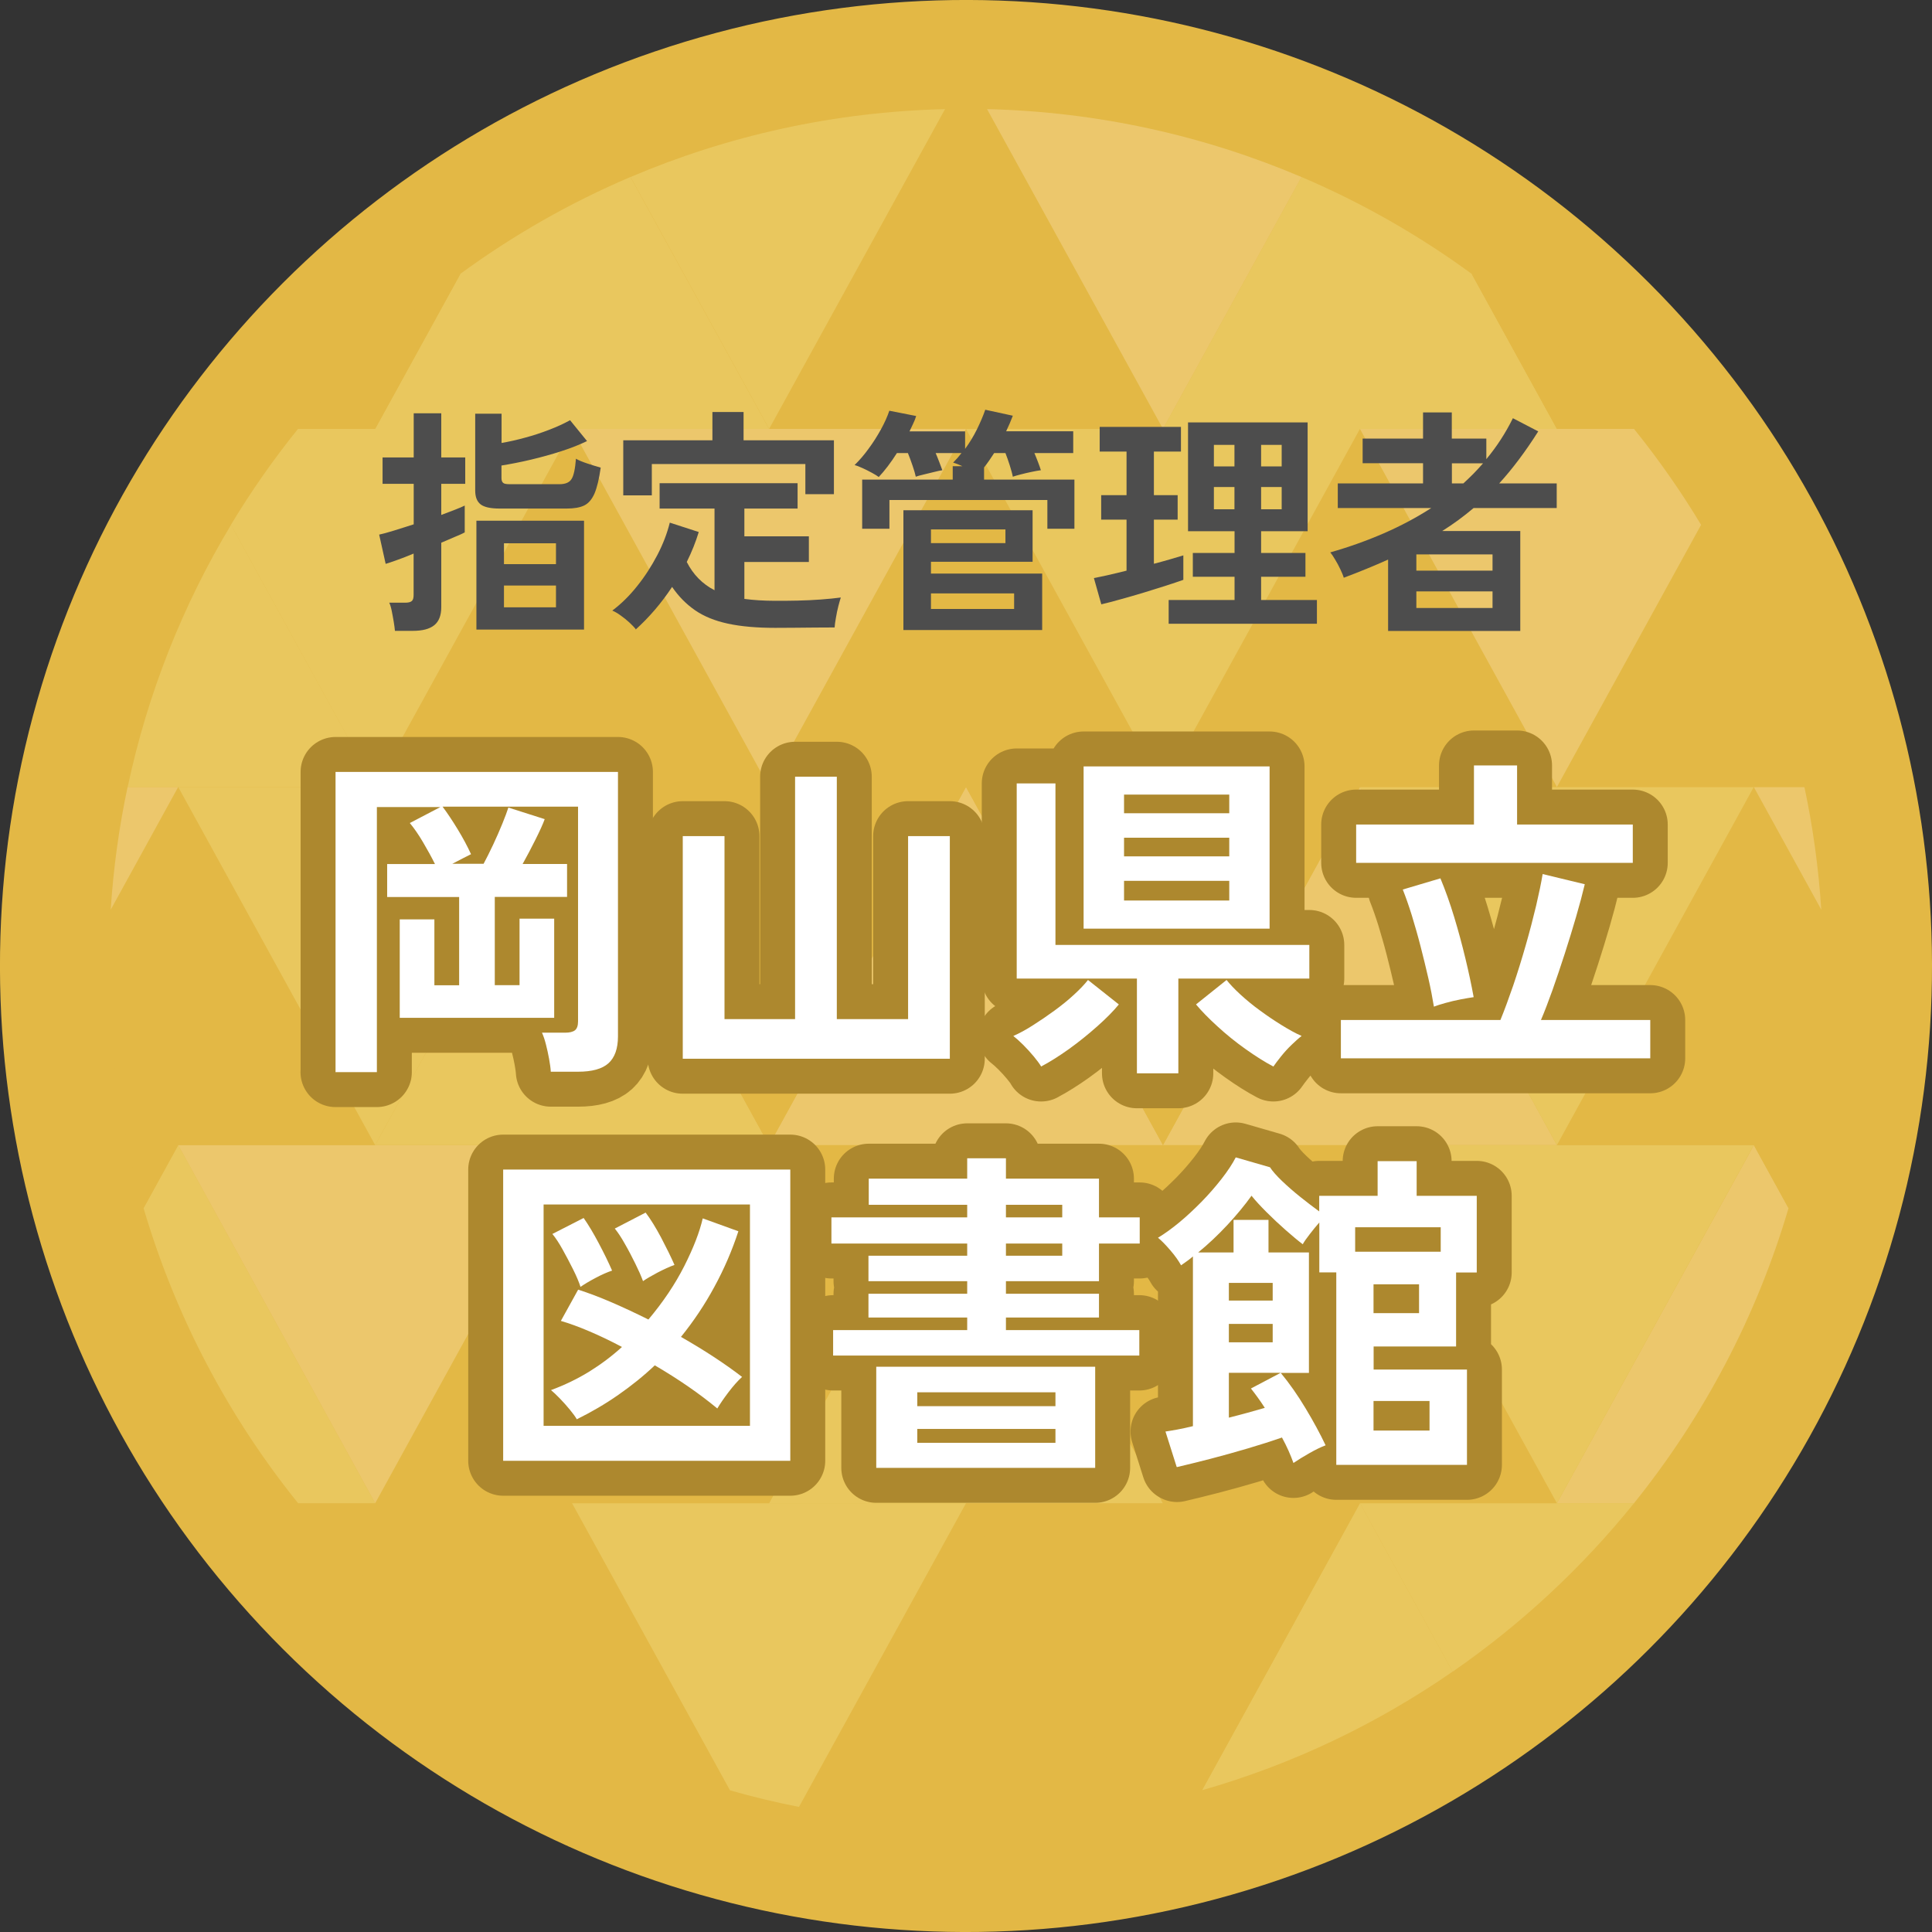 <?xml version="1.0" encoding="UTF-8"?>
<svg id="_レイヤー_2" data-name="レイヤー_2" xmlns="http://www.w3.org/2000/svg" viewBox="0 0 193.52 193.52">
  <rect x="0" y="0" width="193.52" height="193.52" fill="#333333" stroke="none"/>
  <defs>
    <style>
      .cls-1 {
        fill: #4d4d4d;
      }

      .cls-2 {
        fill: #fff;
      }

      .cls-3 {
        fill: #e3b845;
      }

      .cls-4 {
        fill: #ad882e;
        stroke: #ad882e;
        stroke-linecap: round;
        stroke-linejoin: round;
        stroke-width: 7px;
      }

      .cls-5 {
        fill: #e9c75e;
      }

      .cls-6 {
        fill: #ecc76c;
      }
    </style>
  </defs>
  <g id="_文字" data-name="文字">
    <g>
      <g>
        <circle class="cls-3" cx="96.76" cy="96.76" r="96.76" transform="translate(-40.08 96.76) rotate(-45)"/>
        <g>
          <path class="cls-3" d="M48.02,167.45c7.58,5.23,16.03,9.28,25.1,11.88l-15.82-28.76-9.28,16.88Z"/>
          <path class="cls-3" d="M80.03,180.99c5.41,1.07,11.01,1.63,16.73,1.63s11.32-.57,16.73-1.63l-16.73-30.42-16.73,30.42Z"/>
          <path class="cls-5" d="M120.4,179.32c9.07-2.59,17.53-6.64,25.1-11.88l-9.28-16.88-15.82,28.76Z"/>
          <path class="cls-3" d="M29.85,150.57c5.2,6.46,11.32,12.16,18.17,16.88l9.28-16.88h-27.45Z"/>
          <path class="cls-5" d="M57.3,150.57l15.82,28.76c2.27.65,4.57,1.2,6.91,1.66l16.73-30.42h-39.46Z"/>
          <path class="cls-3" d="M96.76,150.57l16.73,30.42c2.34-.46,4.64-1.01,6.91-1.66l15.82-28.76h-39.46Z"/>
          <path class="cls-5" d="M163.67,150.57h-27.45l9.28,16.88c6.84-4.73,12.96-10.42,18.17-16.88Z"/>
          <path class="cls-5" d="M17.85,114.7l-3.47,6.31c3.21,10.91,8.52,20.92,15.48,29.56h7.72l-19.73-35.87Z"/>
          <polygon class="cls-3" points="37.58 150.57 77.03 150.57 57.3 114.7 37.58 150.57"/>
          <polygon class="cls-5" points="77.03 150.57 116.49 150.57 96.76 114.7 77.03 150.57"/>
          <polygon class="cls-3" points="116.49 150.57 155.95 150.57 136.22 114.7 116.49 150.57"/>
          <path class="cls-6" d="M155.95,150.57h7.72c6.95-8.64,12.27-18.65,15.48-29.56l-3.47-6.31-19.73,35.87Z"/>
          <path class="cls-3" d="M12.78,114.7c.45,2.13.99,4.24,1.6,6.31l3.47-6.31h-5.06Z"/>
          <polygon class="cls-6" points="37.58 150.57 57.3 114.7 17.85 114.7 37.58 150.57"/>
          <polygon class="cls-3" points="77.03 150.57 96.76 114.7 57.3 114.7 77.03 150.57"/>
          <polygon class="cls-3" points="116.49 150.57 136.22 114.7 96.76 114.7 116.49 150.57"/>
          <polygon class="cls-5" points="136.22 114.7 155.95 150.57 175.67 114.7 136.22 114.7"/>
          <path class="cls-3" d="M175.67,114.7l3.47,6.31c.61-2.07,1.14-4.18,1.6-6.31h-5.06Z"/>
          <path class="cls-3" d="M17.85,78.83l-6.76,12.29c-.12,1.87-.19,3.75-.19,5.65,0,6.15.65,12.15,1.88,17.93h24.79l-19.73-35.87Z"/>
          <polygon class="cls-5" points="37.58 114.7 77.03 114.7 57.3 78.83 37.58 114.7"/>
          <polygon class="cls-6" points="77.03 114.7 116.49 114.7 96.76 78.83 77.03 114.7"/>
          <polygon class="cls-6" points="116.49 114.7 155.95 114.7 136.22 78.83 116.49 114.7"/>
          <path class="cls-3" d="M155.95,114.7h24.79c1.23-5.78,1.88-11.78,1.88-17.93,0-1.9-.07-3.78-.19-5.65l-6.76-12.29-19.73,35.87Z"/>
          <path class="cls-6" d="M12.78,78.83c-.85,4-1.42,8.1-1.69,12.29l6.76-12.29h-5.06Z"/>
          <polygon class="cls-5" points="37.58 114.7 57.3 78.83 17.85 78.83 37.58 114.7"/>
          <polygon class="cls-3" points="77.03 114.7 96.76 78.83 57.3 78.83 77.03 114.7"/>
          <polygon class="cls-3" points="116.49 114.7 136.22 78.83 96.76 78.83 116.49 114.7"/>
          <polygon class="cls-5" points="136.22 78.83 155.95 114.7 175.67 78.83 136.22 78.83"/>
          <path class="cls-6" d="M175.67,78.83l6.76,12.29c-.27-4.18-.84-8.29-1.69-12.29h-5.06Z"/>
          <path class="cls-5" d="M23.14,52.57c-4.81,8-8.35,16.84-10.35,26.26h24.79l-14.44-26.26Z"/>
          <polygon class="cls-3" points="37.58 78.83 77.03 78.83 57.3 42.96 37.58 78.83"/>
          <polygon class="cls-3" points="77.03 78.83 116.49 78.83 96.76 42.96 77.03 78.83"/>
          <polygon class="cls-3" points="116.49 78.83 155.95 78.83 136.22 42.96 116.49 78.83"/>
          <path class="cls-3" d="M180.74,78.83c-2-9.41-5.54-18.26-10.35-26.26l-14.44,26.26h24.79Z"/>
          <path class="cls-5" d="M57.3,42.96h-27.45c-2.45,3.04-4.7,6.25-6.72,9.61l14.44,26.26,19.73-35.87Z"/>
          <polygon class="cls-6" points="77.03 78.83 96.76 42.96 57.3 42.96 77.03 78.83"/>
          <polygon class="cls-5" points="116.49 78.83 136.22 42.96 96.76 42.96 116.49 78.83"/>
          <path class="cls-6" d="M155.95,78.83l14.44-26.26c-2.02-3.36-4.27-6.57-6.72-9.61h-27.45l19.73,35.87Z"/>
          <path class="cls-3" d="M34.6,37.54c-1.66,1.74-3.23,3.55-4.74,5.42h7.72l-2.98-5.42Z"/>
          <path class="cls-5" d="M77.03,42.96l-13.88-25.23c-6.07,2.58-11.78,5.85-17.04,9.7l-8.54,15.53h39.46Z"/>
          <path class="cls-3" d="M116.49,42.96l-17.62-32.03c-.7-.02-1.41-.03-2.11-.03s-1.41,0-2.11.03l-17.62,32.03h39.46Z"/>
          <path class="cls-5" d="M155.95,42.96l-8.54-15.53c-5.26-3.85-10.97-7.11-17.04-9.7l-13.88,25.23h39.46Z"/>
          <path class="cls-3" d="M163.67,42.96c-1.51-1.87-3.09-3.68-4.74-5.42l-2.98,5.42h7.72Z"/>
          <path class="cls-3" d="M46.12,27.43c-4.14,3.03-7.99,6.41-11.52,10.11l2.98,5.42,8.54-15.53Z"/>
          <path class="cls-5" d="M94.65,10.93c-11.15.27-21.78,2.67-31.49,6.8l13.88,25.23,17.62-32.03Z"/>
          <path class="cls-6" d="M130.36,17.73c-9.71-4.13-20.34-6.53-31.49-6.8l17.62,32.03,13.88-25.23Z"/>
          <path class="cls-3" d="M158.93,37.54c-3.53-3.7-7.39-7.08-11.52-10.11l8.54,15.53,2.98-5.42Z"/>
        </g>
      </g>
      <g>
        <path class="cls-1" d="M39.56,63.2c-.02-.24-.06-.54-.12-.91-.06-.37-.13-.73-.2-1.09-.07-.36-.16-.64-.25-.83h1.58c.32,0,.54-.05.67-.16.13-.1.19-.31.19-.61v-4.15c-.62.26-1.19.48-1.7.66-.51.18-.88.31-1.1.37l-.65-2.93c.38-.08.88-.22,1.5-.41.62-.19,1.27-.4,1.96-.62v-4.06h-3.12v-2.64h3.12v-4.42h2.76v4.42h2.4v2.64h-2.4v3.12c.51-.19.98-.37,1.39-.53.42-.16.74-.3.96-.41v2.69c-.21.11-.52.26-.95.43-.42.18-.89.38-1.4.6v6.46c0,.83-.24,1.44-.71,1.81-.47.38-1.19.56-2.15.56h-1.78ZM50.05,50.94c-.91,0-1.55-.14-1.91-.42-.36-.28-.54-.74-.54-1.38v-7.7h2.64v2.93c.74-.13,1.52-.3,2.35-.53.83-.22,1.64-.49,2.42-.79.78-.3,1.48-.62,2.09-.96l1.7,2.09c-.72.35-1.57.69-2.56,1.01-.98.32-2,.6-3.05.85-1.05.25-2.04.44-2.96.59v1.25c0,.22.05.38.16.48.1.1.32.14.66.14h4.99c.59,0,1-.17,1.21-.52.22-.34.36-1.02.44-2.03.27.16.66.32,1.18.49.51.17.94.3,1.3.4-.16,1.14-.37,2-.62,2.59-.26.59-.6.99-1.03,1.2-.43.21-1.02.31-1.75.31h-6.72ZM47.72,63.06v-10.9h10.78v10.9h-10.78ZM50.48,56.51h5.21v-2.09h-5.21v2.09ZM50.48,60.83h5.21v-2.18h-5.21v2.18Z"/>
        <path class="cls-1" d="M63.71,63.06c-.16-.21-.38-.44-.66-.7-.28-.26-.57-.49-.88-.71-.3-.22-.58-.38-.84-.49.88-.66,1.71-1.47,2.48-2.44.78-.97,1.45-2.01,2.03-3.12.58-1.11.99-2.2,1.25-3.25l2.9.94c-.3.99-.7,1.99-1.2,3,.64,1.26,1.57,2.21,2.78,2.83v-8.18h-5.5v-2.54h13.82v2.54h-5.33v2.78h6.46v2.57h-6.46v3.7c.46.06.95.11,1.46.14.51.03,1.06.05,1.63.05.7,0,1.45,0,2.24-.02.79-.02,1.57-.05,2.33-.11.76-.06,1.43-.12,2-.2-.06.18-.14.46-.24.84-.1.38-.18.78-.25,1.19s-.12.73-.13.97c-.61,0-1.27,0-1.98.01-.71,0-1.41.02-2.1.02-.69,0-1.31.01-1.87.01-1.86,0-3.43-.14-4.73-.42-1.3-.28-2.39-.72-3.28-1.33-.89-.61-1.66-1.39-2.32-2.35-1.07,1.62-2.29,3.04-3.65,4.27ZM62.43,49.62v-5.52h8.93v-2.83h3.12v2.83h9.05v5.4h-2.86v-3.02h-15.38v3.14h-2.86Z"/>
        <path class="cls-1" d="M86.36,52.96v-4.92h9.07v-1.34h.98c-.18-.08-.35-.15-.52-.22-.17-.06-.31-.11-.42-.14.14-.14.29-.3.43-.46.14-.16.28-.33.41-.5h-2.59c.13.3.25.61.37.92s.22.58.3.8c-.21.03-.49.09-.84.18-.35.09-.7.17-1.03.25-.34.08-.6.15-.79.22-.06-.29-.17-.66-.32-1.1-.15-.45-.31-.87-.47-1.27h-1.1c-.3.48-.61.92-.92,1.33-.31.41-.61.76-.9,1.07-.14-.11-.37-.25-.68-.42-.31-.17-.63-.33-.96-.48-.33-.15-.59-.25-.78-.3.48-.46.95-1.01,1.4-1.63.46-.62.87-1.27,1.24-1.94.37-.67.65-1.3.84-1.87l2.69.53c-.08.26-.18.51-.3.76-.12.25-.24.51-.37.78h5.57v1.75c.45-.61.84-1.26,1.19-1.96.34-.7.62-1.35.83-1.96l2.76.6c-.1.26-.2.51-.31.77-.11.26-.23.52-.36.79h6.72v2.18h-3.89c.13.3.25.61.37.92s.21.58.28.8c-.26.03-.57.09-.95.17-.38.08-.73.16-1.07.25-.34.09-.6.16-.79.23-.06-.32-.17-.7-.31-1.15-.14-.45-.29-.86-.43-1.22h-1.13c-.34.53-.67,1.01-1.01,1.44v1.22h9.05v4.92h-2.71v-2.88h-15.82v2.88h-2.71ZM90.49,63.11v-12h12.94v5.16h-10.18v1.18h11.14v5.66h-13.9ZM93.25,54.4h7.46v-1.37h-7.46v1.37ZM93.25,61h8.33v-1.56h-8.33v1.56Z"/>
        <path class="cls-1" d="M110.31,60.52l-.74-2.62c.42-.08.91-.18,1.48-.31.57-.13,1.16-.27,1.79-.43v-5.11h-2.54v-2.45h2.54v-4.37h-2.69v-2.47h8.14v2.47h-2.71v4.37h2.38v2.45h-2.38v4.42c.61-.16,1.16-.31,1.67-.46s.93-.27,1.28-.38v2.45c-.45.16-1.02.35-1.73.58-.7.22-1.45.46-2.24.7s-1.56.46-2.32.67c-.75.21-1.39.38-1.92.5ZM117.06,62.48v-2.38h6.6v-2.33h-4.18v-2.38h4.18v-2.18h-4.66v-10.9h11.98v10.9h-4.66v2.18h4.44v2.38h-4.44v2.33h5.59v2.38h-14.86ZM121.59,46.72h2.06v-2.16h-2.06v2.16ZM121.59,51.01h2.06v-2.23h-2.06v2.23ZM126.32,46.72h2.06v-2.16h-2.06v2.16ZM126.32,51.01h2.06v-2.23h-2.06v2.23Z"/>
        <path class="cls-1" d="M139.04,63.2v-7.15c-1.36.61-2.84,1.22-4.44,1.82-.06-.22-.18-.5-.34-.84-.16-.34-.33-.66-.52-.97-.18-.31-.35-.56-.49-.73,1.89-.54,3.68-1.18,5.38-1.92,1.7-.74,3.27-1.58,4.73-2.52h-9.36v-2.47h8.54v-2.02h-6.05v-2.47h6.05v-2.62h2.88v2.62h3.46v2.06c1.04-1.25,1.93-2.62,2.66-4.1l2.54,1.32c-1.28,2.02-2.58,3.75-3.91,5.21h5.76v2.47h-8.33c-.5.42-1,.82-1.52,1.2-.52.38-1.06.75-1.62,1.1h7.82v10.01h-13.25ZM141.87,57.16h7.63v-1.63h-7.63v1.63ZM141.87,60.9h7.63v-1.66h-7.63v1.66ZM145.43,48.42h1.15c.35-.32.69-.65,1.02-.98.33-.34.64-.68.95-1.03h-3.12v2.02Z"/>
      </g>
      <g>
        <path class="cls-4" d="M33.61,107.34v-30.02h28.29v26.49c0,1.22-.32,2.12-.95,2.69-.63.57-1.65.85-3.06.85h-2.72c-.02-.36-.08-.79-.17-1.29-.09-.5-.2-.99-.32-1.46-.12-.48-.26-.86-.39-1.16h2.31c.45,0,.78-.08.99-.24.2-.16.31-.45.31-.88v-21.52h-13.57c.48.64.98,1.39,1.51,2.26.53.87.98,1.71,1.34,2.5-.23.11-.51.26-.85.43-.34.17-.68.35-1.02.53h3.13c.29-.54.61-1.18.95-1.9.34-.73.65-1.43.93-2.12.28-.69.48-1.23.6-1.61l3.64,1.16c-.18.5-.49,1.18-.92,2.04-.43.86-.86,1.68-1.29,2.45h4.45v3.3h-7.24v8.84h2.48v-6.66h3.47v9.93h-15.47v-9.86h3.47v6.6h2.48v-8.84h-7.21v-3.3h4.79c-.36-.73-.77-1.46-1.21-2.21-.44-.75-.88-1.38-1.31-1.9l3.06-1.6h-6.36v26.55h-4.15Z"/>
        <path class="cls-4" d="M68.39,106.05v-22.3h4.18v18.33h7.07v-24.28h4.18v24.28h7.14v-18.33h4.18v22.3h-26.76Z"/>
        <path class="cls-4" d="M104.29,106.83c-.16-.27-.41-.61-.75-1.02-.34-.41-.7-.8-1.07-1.17s-.7-.66-.97-.87c.61-.27,1.28-.63,1.99-1.09.71-.45,1.43-.94,2.14-1.46.71-.52,1.37-1.05,1.96-1.6.59-.54,1.05-1.03,1.39-1.46l3.09,2.45c-.54.66-1.26,1.39-2.16,2.19-.9.8-1.84,1.56-2.84,2.28-1,.71-1.93,1.3-2.79,1.75ZM113.88,107.51v-9.49h-12.04v-19.55h3.88v16.18h25.43v3.37h-13.12v9.49h-4.15ZM108.54,93.02v-16.25h18.63v16.25h-18.63ZM112.59,81.46h10.54v-1.87h-10.54v1.87ZM112.59,85.78h10.54v-1.87h-10.54v1.87ZM112.59,90.2h10.54v-1.97h-10.54v1.97ZM127.55,106.83c-.86-.45-1.79-1.04-2.79-1.75-1-.71-1.94-1.47-2.82-2.28-.88-.8-1.6-1.54-2.14-2.19l3.06-2.45c.34.43.8.92,1.39,1.46.59.54,1.24,1.08,1.96,1.6.71.52,1.43,1.01,2.16,1.46.73.45,1.39.82,2.01,1.09-.27.2-.6.49-.99.87-.39.37-.74.76-1.07,1.17-.33.41-.58.75-.77,1.02Z"/>
        <path class="cls-4" d="M134.31,106.01v-3.84h15.98c.41-1,.83-2.15,1.28-3.45.44-1.3.86-2.65,1.26-4.05.4-1.39.74-2.71,1.04-3.96.29-1.25.51-2.3.65-3.16l4.22,1.02c-.23.97-.52,2.06-.87,3.26-.35,1.2-.73,2.44-1.14,3.71-.41,1.27-.82,2.48-1.22,3.62-.41,1.14-.79,2.15-1.16,3.01h10.95v3.84h-30.97ZM135.84,86.43v-3.84h11.8v-5.92h4.32v5.92h11.59v3.84h-27.71ZM143.63,100.84c-.14-.86-.32-1.81-.56-2.86-.24-1.04-.5-2.11-.78-3.2-.28-1.09-.58-2.12-.88-3.11-.31-.99-.61-1.84-.9-2.57l3.77-1.12c.5,1.2.96,2.49,1.38,3.88.42,1.38.79,2.76,1.12,4.13.33,1.37.61,2.67.83,3.89-.34.05-.77.12-1.29.22-.52.1-1.03.22-1.53.36-.5.14-.88.26-1.16.37Z"/>
        <path class="cls-4" d="M50.4,146.32v-29.17h28.76v29.17h-28.76ZM54.45,142.82h20.67v-22.17h-20.67v22.17ZM57.78,142.17c-.14-.25-.37-.57-.7-.97-.33-.4-.67-.78-1.02-1.14-.35-.36-.64-.63-.87-.82,1.36-.5,2.64-1.12,3.83-1.85,1.19-.74,2.28-1.56,3.28-2.47-1.11-.59-2.19-1.11-3.25-1.56-1.05-.45-2.01-.8-2.87-1.05l1.73-3.13c1.07.34,2.2.77,3.4,1.29,1.2.52,2.41,1.09,3.64,1.7,1.47-1.75,2.67-3.53,3.59-5.35.92-1.82,1.54-3.42,1.85-4.78l3.57,1.29c-.63,1.93-1.43,3.78-2.4,5.56-.96,1.78-2.08,3.45-3.35,5.02,2.38,1.36,4.42,2.7,6.12,4.01-.43.39-.88.9-1.36,1.53-.48.63-.85,1.18-1.12,1.63-1.81-1.5-3.9-2.94-6.26-4.32-1.13,1.07-2.35,2.05-3.66,2.96-1.3.91-2.69,1.72-4.17,2.45ZM58.15,128.91c-.16-.5-.41-1.09-.75-1.77-.34-.68-.69-1.34-1.05-1.99-.36-.65-.7-1.16-1.02-1.55l3.13-1.6c.48.68.98,1.52,1.51,2.52.53,1,.98,1.92,1.34,2.75-.48.16-1.03.4-1.65.73-.62.33-1.13.63-1.51.9ZM64.41,128.33c-.18-.5-.44-1.08-.77-1.75-.33-.67-.67-1.33-1.04-1.97-.36-.65-.7-1.16-1.02-1.55l3.09-1.6c.5.66,1.01,1.49,1.55,2.5.53,1.01.98,1.92,1.34,2.74-.5.18-1.06.44-1.68.76-.62.33-1.12.62-1.48.87Z"/>
        <path class="cls-4" d="M83.45,135.78v-2.55h13.43v-1.26h-9.89v-2.38h9.89v-1.26h-9.89v-2.55h9.89v-1.22h-13.6v-2.62h13.6v-1.26h-9.86v-2.62h9.86v-2.04h3.88v2.04h9.32v3.88h4.08v2.62h-4.08v3.77h-9.32v1.26h9.32v2.38h-9.32v1.26h13.36v2.55h-30.67ZM87.77,147.03v-10.13h21.93v10.13h-21.93ZM91.88,140.85h13.84v-1.39h-13.84v1.39ZM91.88,144.52h13.84v-1.39h-13.84v1.39ZM100.76,121.94h5.64v-1.26h-5.64v1.26ZM100.76,125.78h5.64v-1.22h-5.64v1.22Z"/>
        <path class="cls-4" d="M117.86,146.93l-1.12-3.54c.32-.05.71-.11,1.19-.2.48-.09,1-.2,1.56-.34v-17c-.18.16-.37.31-.58.46-.2.15-.41.29-.61.43-.23-.43-.58-.93-1.07-1.5-.49-.57-.9-.99-1.24-1.26.68-.41,1.4-.93,2.16-1.56.76-.63,1.5-1.33,2.23-2.07.73-.75,1.39-1.51,1.99-2.28.6-.77,1.07-1.48,1.41-2.14l3.43.99c.25.39.65.84,1.21,1.38.56.53,1.17,1.07,1.85,1.61.68.54,1.3,1.02,1.87,1.43v-1.56h5.85v-3.47h3.91v3.47h6.02v7.68h-2.07v7.41h-8.26v2.31h9.35v9.55h-13.09v-19.28h-1.7v-5c-.32.36-.63.75-.95,1.16-.32.41-.56.75-.71,1.02-.48-.36-1.04-.83-1.7-1.41-.66-.58-1.3-1.18-1.92-1.8-.62-.62-1.13-1.17-1.51-1.65-.68.95-1.49,1.93-2.43,2.94-.94,1.01-1.91,1.92-2.91,2.74h3.54v-3.26h3.5v3.26h4.05v12.07h-2.82c.86,1.04,1.69,2.22,2.48,3.54.79,1.31,1.46,2.55,2.01,3.71-.48.18-1.01.44-1.61.78-.6.34-1.14.67-1.61.99-.14-.39-.3-.79-.49-1.22-.19-.43-.41-.87-.66-1.33-1.04.36-2.19.73-3.45,1.1-1.26.37-2.5.72-3.74,1.04-1.24.32-2.34.59-3.32.82ZM123.09,130.27h4.39v-1.77h-4.39v1.77ZM123.09,134.45h4.39v-1.84h-4.39v1.84ZM128.26,137.51h-5.17v4.49c.63-.16,1.26-.32,1.87-.49.61-.17,1.19-.33,1.73-.49-.25-.39-.49-.74-.73-1.07-.24-.33-.46-.62-.66-.87l2.96-1.56ZM135.74,125.38h8.57v-2.45h-8.57v2.45ZM137.58,131.53h4.56v-2.89h-4.56v2.89ZM137.58,143.29h5.61v-2.96h-5.61v2.96Z"/>
      </g>
      <g>
        <path class="cls-2" d="M33.61,107.34v-30.02h28.29v26.49c0,1.22-.32,2.12-.95,2.69-.63.57-1.65.85-3.06.85h-2.72c-.02-.36-.08-.79-.17-1.29-.09-.5-.2-.99-.32-1.46-.12-.48-.26-.86-.39-1.16h2.31c.45,0,.78-.08.99-.24.2-.16.31-.45.31-.88v-21.52h-13.57c.48.64.98,1.39,1.51,2.26.53.87.98,1.71,1.34,2.5-.23.11-.51.26-.85.43-.34.17-.68.35-1.02.53h3.13c.29-.54.61-1.18.95-1.9.34-.73.65-1.43.93-2.12.28-.69.48-1.23.6-1.61l3.64,1.16c-.18.5-.49,1.18-.92,2.04-.43.86-.86,1.68-1.29,2.45h4.45v3.3h-7.24v8.84h2.48v-6.66h3.47v9.93h-15.47v-9.86h3.47v6.6h2.48v-8.84h-7.21v-3.3h4.79c-.36-.73-.77-1.46-1.21-2.21-.44-.75-.88-1.38-1.31-1.9l3.06-1.6h-6.36v26.55h-4.15Z"/>
        <path class="cls-2" d="M68.39,106.05v-22.3h4.18v18.33h7.07v-24.28h4.18v24.28h7.14v-18.33h4.18v22.3h-26.76Z"/>
        <path class="cls-2" d="M104.29,106.83c-.16-.27-.41-.61-.75-1.02-.34-.41-.7-.8-1.07-1.17s-.7-.66-.97-.87c.61-.27,1.28-.63,1.99-1.09.71-.45,1.43-.94,2.14-1.46.71-.52,1.37-1.05,1.96-1.6.59-.54,1.05-1.03,1.39-1.46l3.09,2.45c-.54.66-1.26,1.39-2.16,2.19-.9.8-1.84,1.56-2.84,2.28-1,.71-1.93,1.3-2.79,1.75ZM113.88,107.51v-9.49h-12.04v-19.55h3.88v16.18h25.43v3.37h-13.12v9.49h-4.15ZM108.54,93.02v-16.25h18.63v16.25h-18.63ZM112.59,81.46h10.54v-1.87h-10.54v1.87ZM112.59,85.78h10.54v-1.87h-10.54v1.87ZM112.59,90.2h10.54v-1.97h-10.54v1.97ZM127.55,106.83c-.86-.45-1.79-1.04-2.79-1.75-1-.71-1.94-1.47-2.82-2.28-.88-.8-1.6-1.54-2.14-2.19l3.06-2.45c.34.43.8.92,1.39,1.46.59.54,1.24,1.08,1.96,1.6.71.52,1.43,1.01,2.16,1.46.73.45,1.39.82,2.01,1.09-.27.2-.6.49-.99.87-.39.37-.74.76-1.07,1.17-.33.41-.58.75-.77,1.02Z"/>
        <path class="cls-2" d="M134.31,106.01v-3.84h15.98c.41-1,.83-2.15,1.28-3.45.44-1.3.86-2.65,1.26-4.05.4-1.39.74-2.71,1.04-3.96.29-1.25.51-2.3.65-3.16l4.22,1.02c-.23.97-.52,2.06-.87,3.26-.35,1.2-.73,2.44-1.14,3.71-.41,1.27-.82,2.48-1.22,3.62-.41,1.14-.79,2.15-1.16,3.01h10.95v3.84h-30.97ZM135.84,86.43v-3.84h11.8v-5.92h4.32v5.92h11.59v3.84h-27.71ZM143.63,100.84c-.14-.86-.32-1.81-.56-2.86-.24-1.04-.5-2.11-.78-3.2-.28-1.09-.58-2.12-.88-3.11-.31-.99-.61-1.84-.9-2.57l3.77-1.12c.5,1.2.96,2.49,1.38,3.88.42,1.38.79,2.76,1.12,4.13.33,1.37.61,2.67.83,3.89-.34.05-.77.12-1.29.22-.52.1-1.03.22-1.53.36-.5.14-.88.26-1.16.37Z"/>
        <path class="cls-2" d="M50.4,146.32v-29.17h28.76v29.17h-28.76ZM54.45,142.82h20.67v-22.17h-20.67v22.17ZM57.78,142.17c-.14-.25-.37-.57-.7-.97-.33-.4-.67-.78-1.02-1.14-.35-.36-.64-.63-.87-.82,1.36-.5,2.64-1.12,3.83-1.85,1.19-.74,2.28-1.56,3.28-2.47-1.11-.59-2.19-1.11-3.25-1.56-1.05-.45-2.01-.8-2.87-1.05l1.73-3.13c1.07.34,2.2.77,3.4,1.29,1.2.52,2.41,1.09,3.64,1.7,1.47-1.75,2.67-3.53,3.59-5.35.92-1.82,1.54-3.42,1.85-4.78l3.57,1.29c-.63,1.93-1.43,3.78-2.4,5.56-.96,1.78-2.08,3.45-3.35,5.02,2.38,1.36,4.42,2.7,6.12,4.01-.43.39-.88.9-1.36,1.53-.48.63-.85,1.18-1.12,1.63-1.81-1.5-3.9-2.94-6.26-4.32-1.13,1.07-2.35,2.05-3.66,2.96-1.3.91-2.69,1.72-4.17,2.45ZM58.15,128.91c-.16-.5-.41-1.09-.75-1.77-.34-.68-.69-1.34-1.05-1.99-.36-.65-.7-1.16-1.02-1.55l3.13-1.6c.48.68.98,1.52,1.51,2.52.53,1,.98,1.92,1.34,2.75-.48.16-1.03.4-1.65.73-.62.33-1.13.63-1.51.9ZM64.41,128.33c-.18-.5-.44-1.08-.77-1.75-.33-.67-.67-1.33-1.04-1.97-.36-.65-.7-1.16-1.02-1.55l3.09-1.6c.5.66,1.01,1.49,1.55,2.5.53,1.01.98,1.92,1.34,2.74-.5.18-1.06.44-1.68.76-.62.33-1.12.62-1.48.87Z"/>
        <path class="cls-2" d="M83.45,135.78v-2.55h13.43v-1.26h-9.89v-2.38h9.89v-1.26h-9.89v-2.55h9.89v-1.22h-13.6v-2.62h13.6v-1.26h-9.86v-2.62h9.86v-2.04h3.88v2.04h9.32v3.88h4.08v2.62h-4.08v3.77h-9.32v1.26h9.32v2.38h-9.32v1.26h13.36v2.55h-30.67ZM87.77,147.03v-10.13h21.93v10.13h-21.93ZM91.88,140.85h13.84v-1.39h-13.84v1.39ZM91.88,144.52h13.84v-1.39h-13.84v1.39ZM100.76,121.94h5.64v-1.26h-5.64v1.26ZM100.76,125.78h5.64v-1.22h-5.64v1.22Z"/>
        <path class="cls-2" d="M117.86,146.93l-1.12-3.54c.32-.05.71-.11,1.19-.2.48-.09,1-.2,1.56-.34v-17c-.18.16-.37.31-.58.46-.2.15-.41.29-.61.43-.23-.43-.58-.93-1.07-1.5-.49-.57-.9-.99-1.24-1.26.68-.41,1.4-.93,2.16-1.56.76-.63,1.5-1.33,2.23-2.07.73-.75,1.39-1.51,1.99-2.28.6-.77,1.07-1.48,1.41-2.14l3.43.99c.25.39.65.84,1.21,1.38.56.53,1.17,1.07,1.85,1.61.68.54,1.3,1.02,1.87,1.43v-1.56h5.85v-3.47h3.91v3.47h6.02v7.68h-2.07v7.41h-8.26v2.31h9.35v9.55h-13.09v-19.28h-1.7v-5c-.32.36-.63.75-.95,1.16-.32.41-.56.75-.71,1.02-.48-.36-1.04-.83-1.7-1.41-.66-.58-1.3-1.18-1.92-1.8-.62-.62-1.13-1.17-1.51-1.65-.68.95-1.49,1.93-2.43,2.94-.94,1.01-1.91,1.92-2.91,2.74h3.54v-3.26h3.5v3.26h4.05v12.07h-2.82c.86,1.04,1.69,2.22,2.48,3.54.79,1.31,1.46,2.55,2.01,3.71-.48.18-1.01.44-1.61.78-.6.34-1.14.67-1.61.99-.14-.39-.3-.79-.49-1.22-.19-.43-.41-.87-.66-1.33-1.04.36-2.19.73-3.45,1.1-1.26.37-2.5.72-3.74,1.04-1.24.32-2.34.59-3.32.82ZM123.09,130.27h4.39v-1.77h-4.39v1.77ZM123.09,134.45h4.39v-1.84h-4.39v1.84ZM128.26,137.51h-5.17v4.49c.63-.16,1.26-.32,1.87-.49.61-.17,1.19-.33,1.73-.49-.25-.39-.49-.74-.73-1.07-.24-.33-.46-.62-.66-.87l2.96-1.56ZM135.74,125.38h8.57v-2.45h-8.57v2.45ZM137.58,131.53h4.56v-2.89h-4.56v2.89ZM137.58,143.29h5.61v-2.96h-5.61v2.96Z"/>
      </g>
    </g>
  </g>
</svg>